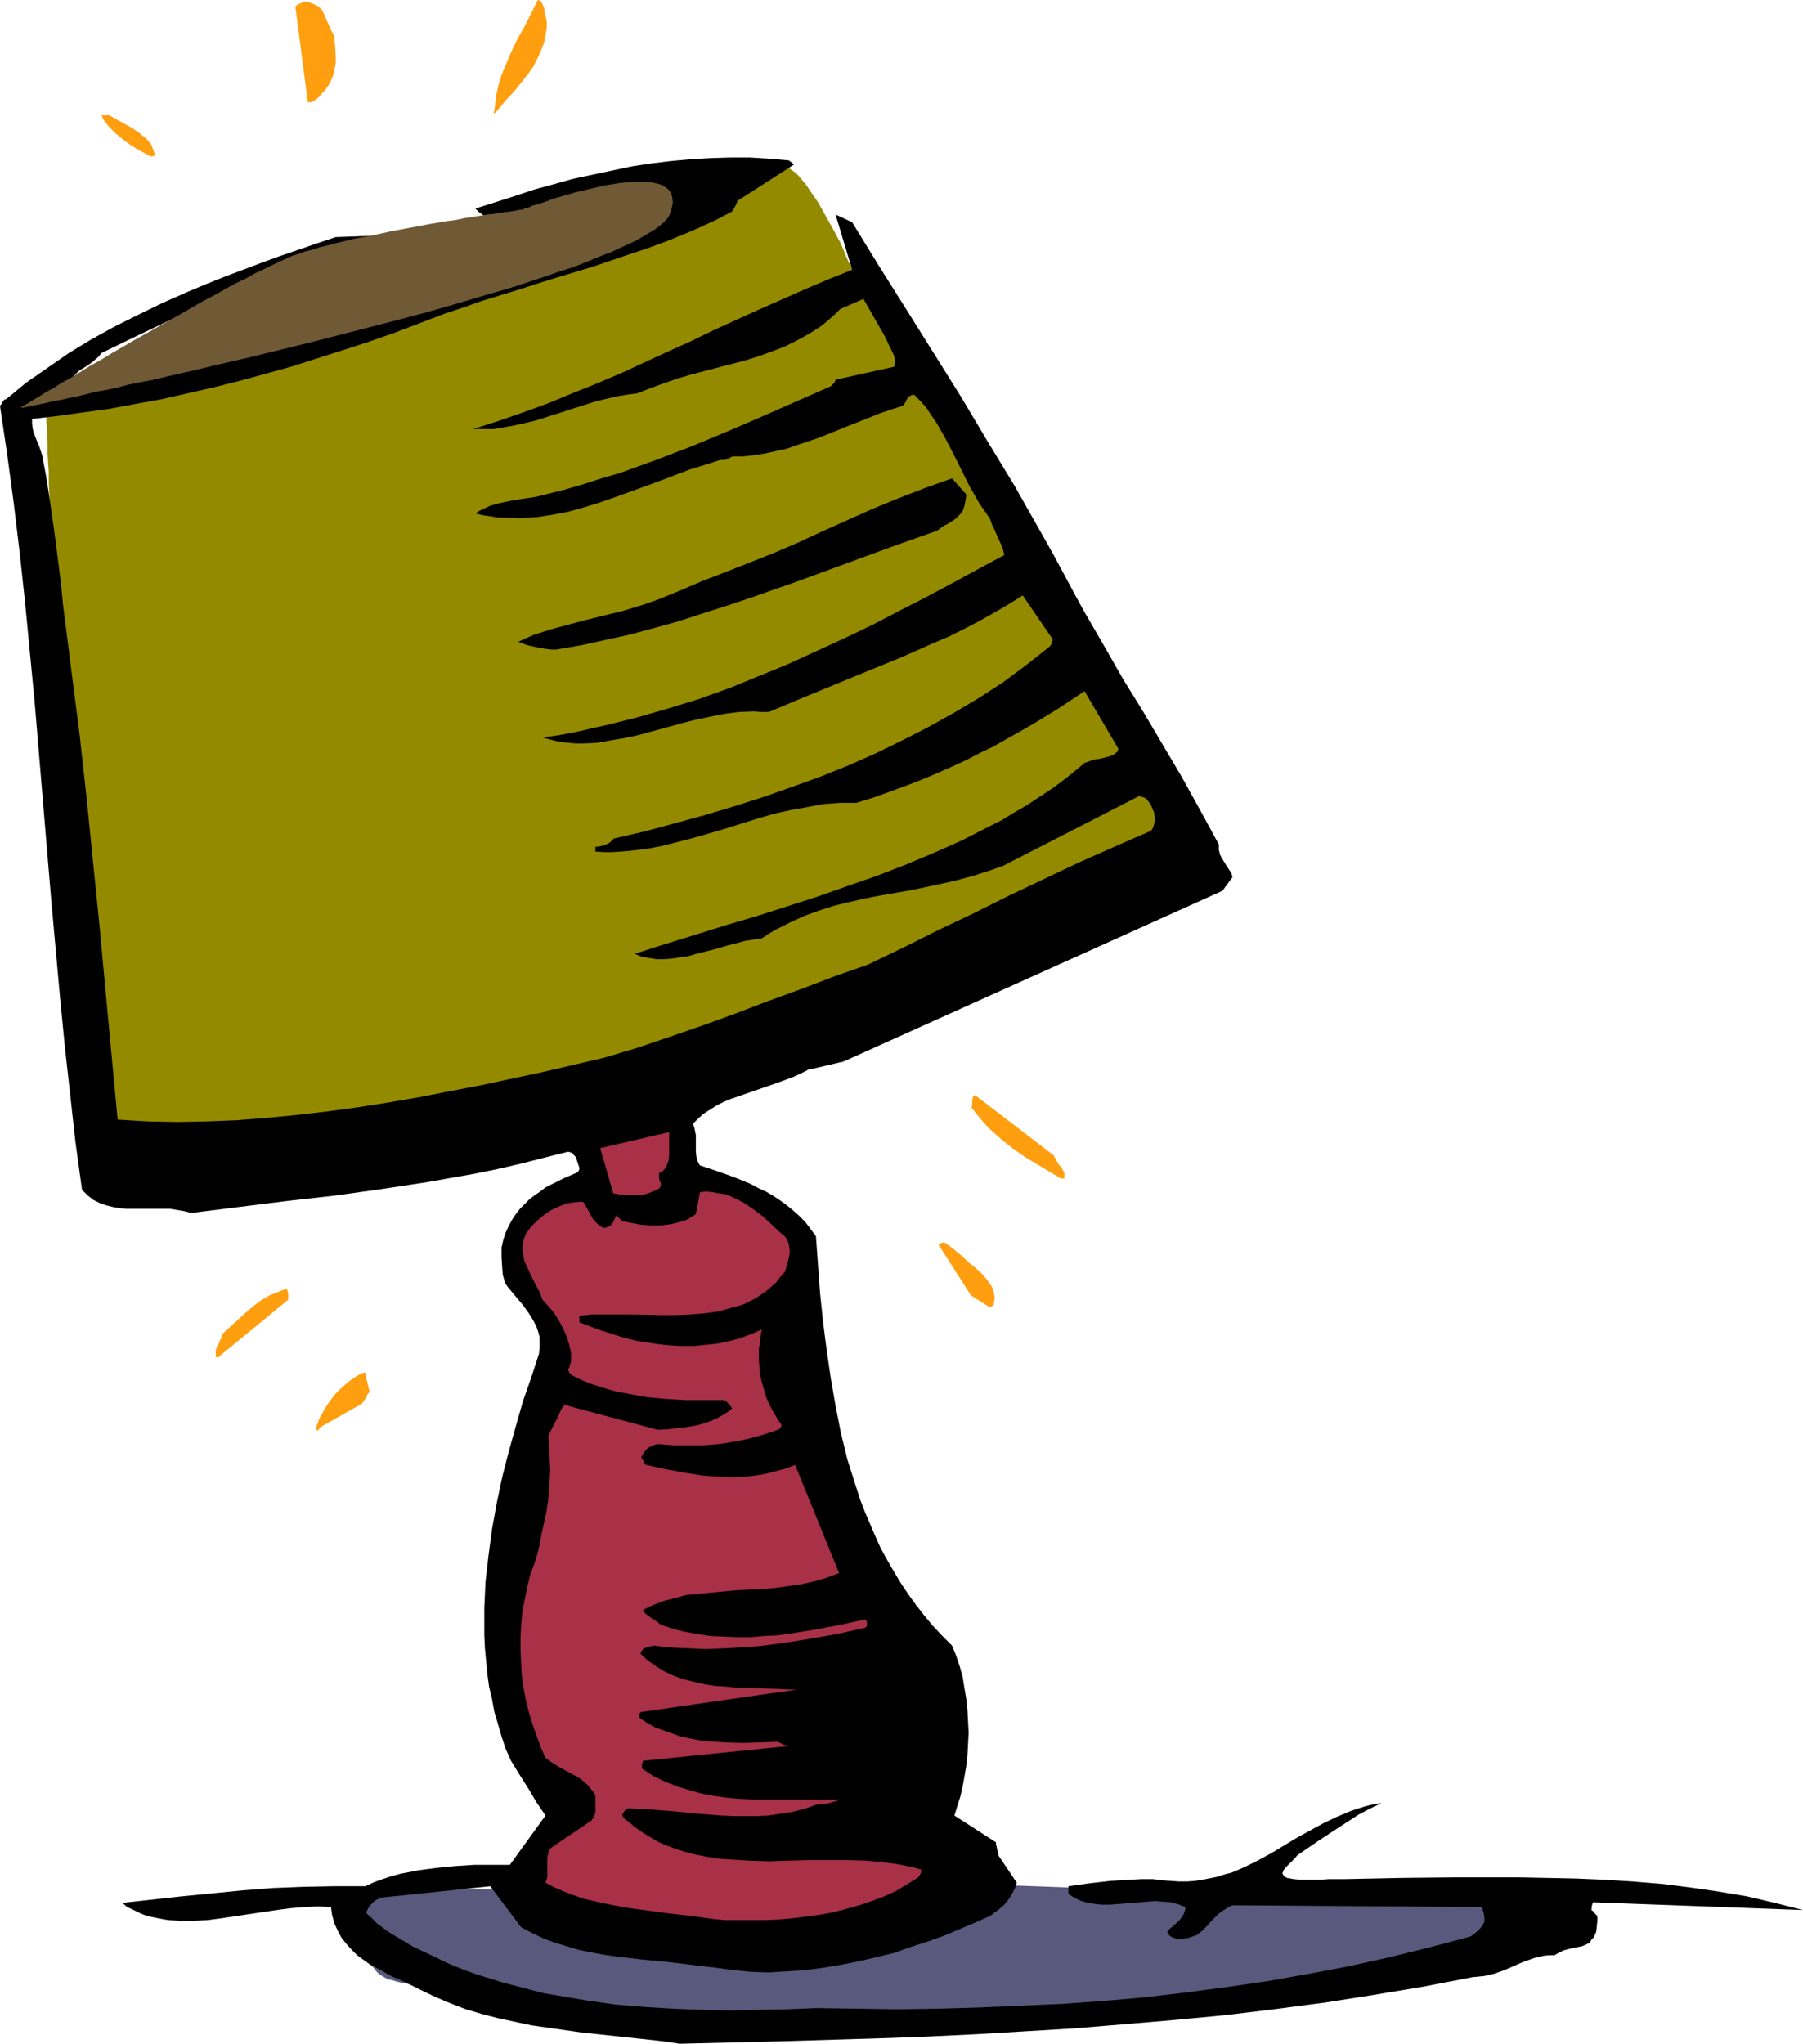<?xml version="1.0" encoding="UTF-8" standalone="no"?>
<svg
   version="1.0"
   width="129.724mm"
   height="147.034mm"
   id="svg14"
   sodipodi:docname="Lamp 07.wmf"
   xmlns:inkscape="http://www.inkscape.org/namespaces/inkscape"
   xmlns:sodipodi="http://sodipodi.sourceforge.net/DTD/sodipodi-0.dtd"
   xmlns="http://www.w3.org/2000/svg"
   xmlns:svg="http://www.w3.org/2000/svg">
  <sodipodi:namedview
     id="namedview14"
     pagecolor="#ffffff"
     bordercolor="#000000"
     borderopacity="0.25"
     inkscape:showpageshadow="2"
     inkscape:pageopacity="0.0"
     inkscape:pagecheckerboard="0"
     inkscape:deskcolor="#d1d1d1"
     inkscape:document-units="mm" />
  <defs
     id="defs1">
    <pattern
       id="WMFhbasepattern"
       patternUnits="userSpaceOnUse"
       width="6"
       height="6"
       x="0"
       y="0" />
  </defs>
  <path
     style="fill:#59597d;fill-opacity:1;fill-rule:evenodd;stroke:none"
     d="M 141.723,513.705 H 96.152 v 0.97 l 0.162,0.485 v 0.646 l 0.162,1.454 v 1.778 l 0.323,1.939 0.323,2.101 0.323,2.262 0.646,2.262 0.646,2.101 0.808,2.101 0.97,1.939 1.293,1.616 0.646,0.808 0.646,0.646 0.808,0.485 0.808,0.485 0.97,0.485 0.97,0.162 0.97,0.323 1.293,0.323 1.293,0.162 1.616,0.485 1.616,0.485 1.778,0.485 2.101,0.485 1.939,0.485 4.363,1.131 4.525,1.293 4.848,1.131 4.848,1.293 9.696,2.424 4.848,1.131 4.363,0.97 2.101,0.323 2.101,0.323 1.939,0.485 1.778,0.162 1.778,0.323 1.454,0.162 h 1.454 l 1.293,0.162 h 2.262 l 0.97,-0.162 h 2.101 2.424 l 2.909,-0.162 2.909,-0.162 h 3.394 l 3.717,-0.162 3.878,-0.162 4.04,-0.162 4.363,-0.162 4.363,-0.162 4.525,-0.323 4.686,-0.162 9.696,-0.485 19.715,-0.97 9.858,-0.485 4.686,-0.162 4.686,-0.323 4.525,-0.162 4.525,-0.323 4.202,-0.162 4.04,-0.162 3.878,-0.323 3.555,-0.162 3.394,-0.323 3.07,-0.162 2.909,-0.162 3.07,-0.323 6.302,-0.808 6.787,-0.808 6.787,-1.131 13.736,-2.424 6.949,-1.293 6.787,-1.293 6.464,-1.293 3.232,-0.485 3.07,-0.646 2.909,-0.646 2.909,-0.485 2.747,-0.485 2.747,-0.485 2.424,-0.485 2.424,-0.323 2.262,-0.323 1.939,-0.323 1.778,-0.162 1.778,-0.162 1.454,-0.162 h 1.293 2.586 l 2.747,-0.162 2.909,-0.162 3.07,-0.162 3.07,-0.323 3.07,-0.323 2.909,-0.485 2.586,-0.646 2.586,-0.808 0.97,-0.323 1.131,-0.485 0.97,-0.485 0.646,-0.485 0.808,-0.646 0.485,-0.485 0.323,-0.646 0.323,-0.646 v -0.646 -0.808 l -0.323,-0.808 -0.485,-0.808 -0.485,-0.97 -0.97,-0.97 -0.97,-0.808 -0.97,-0.97 -1.131,-0.646 -1.131,-0.646 -2.101,-1.131 -2.262,-0.808 -2.262,-0.646 -2.262,-0.323 -2.101,-0.162 h -2.101 l -1.939,0.162 -1.778,0.162 -1.616,0.323 -1.293,0.323 -1.131,0.162 -0.97,0.323 -0.323,0.162 h -0.162 -0.162 v 0 l -88.88,-1.778 -62.216,-2.262 z"
     id="path1" />
  <path
     style="fill:#948a00;fill-opacity:1;fill-rule:evenodd;stroke:none"
     d="m 12.443,108.268 v -0.162 h 0.485 l 0.646,-0.162 0.97,-0.323 1.131,-0.323 1.293,-0.323 1.778,-0.485 1.778,-0.485 2.101,-0.646 2.262,-0.646 2.424,-0.646 2.586,-0.646 2.909,-0.808 2.909,-0.808 3.07,-0.97 3.232,-0.808 3.394,-1.131 3.555,-0.97 3.717,-0.97 3.878,-1.131 3.878,-1.131 4.04,-1.131 4.04,-1.131 4.202,-1.131 8.565,-2.424 8.726,-2.585 8.888,-2.585 9.05,-2.747 17.938,-5.333 8.888,-2.747 8.726,-2.585 8.565,-2.585 4.04,-1.293 4.04,-1.293 3.878,-1.293 3.878,-1.293 3.717,-1.131 3.555,-1.293 3.394,-1.131 3.394,-1.131 3.07,-0.97 3.07,-1.131 2.747,-0.97 2.747,-0.97 2.424,-0.97 2.424,-0.97 2.101,-0.808 1.778,-0.808 1.778,-0.808 1.454,-0.808 1.131,-0.646 0.97,-0.485 0.808,-0.646 0.485,-0.485 0.646,-0.808 0.646,-0.485 0.808,-0.323 0.808,-0.162 0.808,0.162 0.808,0.323 0.97,0.485 0.808,0.646 0.97,0.646 0.97,0.97 0.808,0.97 0.97,1.131 1.778,2.585 1.778,2.585 1.616,2.909 1.616,2.909 1.454,2.585 0.646,1.293 0.646,1.131 0.485,1.131 0.485,1.131 0.323,0.808 0.323,0.808 0.323,0.646 0.162,0.485 0.162,0.162 v 0.162 L 326.593,231.563 v 0 h -0.162 l -0.323,0.162 -0.323,0.162 -0.323,0.162 -0.646,0.323 -1.293,0.646 -0.97,0.323 -0.808,0.323 -0.97,0.485 -1.131,0.485 -1.131,0.485 -1.131,0.485 -1.454,0.646 -1.454,0.646 -3.07,1.293 -3.232,1.454 -3.555,1.616 -4.04,1.616 -4.04,1.778 -4.363,1.939 -4.686,1.939 -4.848,2.101 -5.171,2.101 -5.171,2.262 -5.494,2.262 -5.656,2.262 -5.818,2.424 -5.818,2.424 -6.141,2.424 -6.302,2.586 -6.302,2.424 -6.302,2.585 -13.09,5.009 -13.251,5.171 -13.413,5.009 -13.574,4.848 -13.413,4.848 -13.251,4.363 -6.626,2.262 -6.302,2.101 -6.464,1.939 -6.302,1.939 -6.141,1.778 -5.979,1.778 -5.979,1.616 -5.656,1.454 -5.656,1.454 -5.333,1.131 -5.333,1.131 -5.01,0.97 -4.686,0.808 -4.525,0.646 -4.363,0.485 -4.202,0.323 -3.717,0.162 h -3.555 l -1.616,-0.162 -1.616,-0.162 -1.454,-0.162 -1.616,-0.162 -1.293,-0.323 -1.293,-0.323 -1.131,-0.323 -1.131,-0.485 -0.97,-0.646 -0.97,-0.485 -0.808,-0.485 -0.808,-0.808 -0.646,-0.646 -0.646,-0.808 -0.485,-0.808 -0.323,-0.97 -0.646,-1.939 -0.646,-2.101 -0.646,-2.262 -0.646,-2.586 -0.646,-2.585 -0.646,-2.909 -0.485,-2.909 -0.646,-3.07 -0.485,-3.232 -0.646,-3.393 -0.485,-3.555 -0.485,-3.717 -0.485,-3.717 -0.646,-3.878 -0.485,-3.878 -0.323,-4.04 -0.97,-8.241 -0.808,-8.564 -0.97,-8.726 -0.646,-9.049 -1.454,-18.098 -1.131,-18.098 -0.646,-8.888 -0.485,-8.726 -0.485,-8.403 -0.485,-8.241 -0.162,-4.04 -0.162,-3.717 -0.162,-3.878 -0.323,-3.555 v -3.555 l -0.162,-3.555 -0.162,-3.232 -0.162,-3.07 -0.162,-3.07 v -2.909 l -0.162,-2.585 -0.162,-2.586 v -2.424 l -0.162,-2.101 v -2.101 l -0.162,-1.778 v -1.616 l -0.162,-1.454 v -1.131 -0.97 -0.646 -0.646 z"
     id="path2" />
  <path
     style="fill:#000000;fill-opacity:1;fill-rule:evenodd;stroke:none"
     d="m 229.472,288.606 102.939,-46.377 2.747,-3.717 -0.323,-1.131 -0.646,-0.97 -0.646,-0.97 -1.293,-2.101 -0.485,-0.97 -0.323,-1.293 v -1.454 l -5.01,-9.211 -5.01,-9.049 -10.504,-17.775 -5.494,-8.888 -5.171,-9.049 -5.333,-9.211 -2.586,-4.686 -2.586,-4.848 -3.394,-6.302 -3.555,-6.302 -6.949,-12.281 -7.272,-11.958 -7.11,-11.958 -14.867,-23.754 -7.434,-11.796 -7.434,-12.12 -4.525,-2.101 4.525,15.028 -6.464,2.585 -6.464,2.747 -12.443,5.494 -12.443,5.656 -6.302,3.07 -6.141,2.747 -12.605,5.817 -6.464,2.747 -6.464,2.585 -6.626,2.747 -6.626,2.424 -6.949,2.424 -7.11,2.262 h 2.909 2.747 l 2.747,-0.485 2.747,-0.485 2.909,-0.646 2.747,-0.646 5.656,-1.778 5.494,-1.778 5.656,-1.778 2.747,-0.646 2.747,-0.646 2.909,-0.485 2.586,-0.323 3.717,-1.454 3.555,-1.293 3.717,-1.293 3.878,-1.131 7.434,-1.939 7.434,-1.939 3.555,-1.131 3.555,-1.293 3.394,-1.293 3.232,-1.616 3.232,-1.778 3.07,-1.939 1.454,-1.131 1.293,-1.131 1.454,-1.293 1.293,-1.293 6.302,-2.747 5.818,10.18 1.131,2.424 0.485,0.97 0.485,0.97 0.485,1.131 0.162,0.97 v 0.808 l -0.162,0.97 -15.998,3.555 -0.162,0.485 -0.323,0.485 -0.485,0.485 -0.323,0.323 -18.746,8.241 -9.373,4.04 -9.696,4.04 -9.696,3.717 -9.858,3.555 -5.01,1.454 -5.01,1.616 -5.01,1.454 -5.171,1.293 -2.586,0.646 -5.333,0.808 -2.586,0.485 -2.262,0.485 -2.262,0.646 -2.101,0.97 -0.97,0.485 -0.97,0.646 2.101,0.485 2.101,0.323 2.101,0.323 h 2.101 l 4.202,0.162 4.363,-0.323 4.202,-0.646 4.202,-0.808 4.04,-1.131 4.202,-1.293 4.202,-1.454 4.04,-1.454 8.403,-3.07 8.08,-3.07 4.202,-1.293 4.04,-1.293 h 1.293 l 0.646,-0.323 0.485,-0.162 0.323,-0.162 0.162,-0.162 h 0.323 v -0.162 h 3.07 l 2.909,-0.323 3.07,-0.485 2.909,-0.646 2.909,-0.646 2.747,-0.97 5.818,-1.939 5.656,-2.262 2.747,-1.131 2.909,-1.131 5.656,-2.262 2.909,-0.97 3.07,-0.97 0.323,-0.323 0.323,-0.485 0.485,-0.97 0.323,-0.485 0.323,-0.323 0.646,-0.323 0.646,-0.162 1.616,1.616 1.616,1.778 1.293,1.939 1.454,2.101 2.424,4.201 2.262,4.363 2.262,4.525 2.262,4.525 2.586,4.525 1.454,2.101 1.454,2.101 0.485,1.454 0.646,1.293 0.97,2.262 0.97,2.101 0.485,1.293 0.323,1.454 -6.949,3.717 -7.11,3.878 -7.272,3.878 -7.272,3.717 -7.434,3.878 -7.434,3.555 -7.757,3.555 -7.757,3.555 -7.918,3.232 -7.918,3.232 -8.08,2.909 -8.403,2.586 -8.403,2.424 -8.403,2.101 -4.363,0.97 -4.202,0.97 -4.363,0.808 -4.525,0.646 1.778,0.485 1.939,0.485 1.778,0.323 1.778,0.162 1.778,0.162 h 1.939 l 3.717,-0.162 3.717,-0.646 3.878,-0.646 3.717,-0.808 7.757,-2.101 4.04,-1.131 3.878,-0.97 3.878,-0.808 4.04,-0.808 3.878,-0.485 4.04,-0.162 1.939,0.162 h 2.101 l 9.211,-3.878 9.05,-3.717 9.05,-3.717 8.726,-3.555 8.726,-3.878 4.202,-1.778 4.202,-2.101 4.04,-2.101 4.04,-2.262 3.878,-2.262 3.878,-2.424 8.08,11.796 v 0.646 l -0.162,0.485 -0.323,0.646 -0.485,0.485 -6.141,4.848 -6.302,4.686 -6.464,4.201 -6.787,4.04 -6.949,3.878 -6.949,3.555 -7.272,3.555 -7.272,3.232 -7.595,3.07 -7.595,2.747 -7.757,2.747 -8.08,2.585 -8.08,2.424 -8.242,2.262 -8.403,2.262 -8.403,1.939 -1.131,1.131 -1.293,0.646 -1.293,0.323 -1.293,0.162 v 1.293 l 2.262,0.162 h 2.262 l 4.363,-0.323 4.525,-0.485 4.363,-0.808 4.525,-1.131 4.363,-1.131 8.888,-2.585 8.726,-2.747 4.525,-1.293 4.363,-0.97 4.525,-0.808 4.363,-0.808 4.525,-0.323 h 2.262 2.101 l 4.686,-1.454 4.525,-1.616 4.363,-1.616 4.202,-1.616 4.202,-1.778 4.04,-1.778 3.878,-1.778 3.717,-1.939 3.717,-1.778 3.717,-2.101 7.11,-4.04 7.11,-4.363 6.787,-4.525 9.211,15.675 -0.162,0.646 -0.323,0.323 -0.485,0.323 -0.323,0.323 -1.293,0.485 -1.293,0.323 -1.293,0.323 -1.454,0.162 -1.293,0.485 -1.293,0.485 -2.909,2.424 -3.07,2.424 -3.07,2.262 -3.232,2.101 -3.394,2.262 -3.394,1.939 -3.394,2.101 -3.555,1.778 -7.272,3.717 -7.595,3.393 -7.757,3.232 -7.918,3.07 -7.918,2.747 -8.242,2.909 -16.645,5.333 -8.242,2.424 -8.242,2.585 -8.403,2.586 -8.08,2.585 1.939,0.808 1.939,0.323 2.101,0.323 h 2.101 l 2.101,-0.162 2.101,-0.323 2.262,-0.323 2.262,-0.646 4.525,-1.131 4.525,-1.293 4.363,-1.131 2.262,-0.323 2.101,-0.323 1.939,-1.293 1.939,-1.131 3.878,-1.939 3.878,-1.778 4.04,-1.454 4.04,-1.293 4.04,-0.97 4.202,-0.97 4.202,-0.808 8.403,-1.454 8.403,-1.778 4.202,-0.97 4.202,-1.131 4.04,-1.293 4.202,-1.454 36.845,-18.906 h 0.485 l 0.485,0.162 0.485,0.162 0.646,0.323 0.485,0.646 0.646,0.808 0.485,1.131 0.485,1.131 0.162,1.293 v 1.293 l -0.323,1.293 -0.323,0.646 -0.323,0.485 -10.019,4.363 -9.858,4.363 -9.534,4.525 -9.534,4.525 -9.373,4.686 -9.534,4.525 -9.373,4.686 -9.696,4.686 -9.211,3.232 -8.888,3.393 -8.888,3.232 -8.888,3.393 -8.888,3.232 -8.888,3.07 -9.05,3.07 -9.211,2.747 -16.645,3.878 -16.645,3.555 -8.403,1.616 -8.242,1.616 -8.403,1.454 -8.242,1.293 -8.242,1.131 -8.403,0.97 -8.242,0.808 -8.242,0.646 -8.08,0.323 -8.242,0.162 -8.08,-0.162 -8.08,-0.485 -1.616,-17.129 -1.616,-17.29 -1.616,-17.452 -1.778,-17.614 -1.778,-17.614 -1.939,-17.614 -2.262,-17.614 -2.262,-17.775 -0.485,-5.171 -0.646,-5.171 -1.293,-10.019 -1.454,-10.019 -0.808,-5.009 -0.97,-5.171 -0.808,-2.424 -0.485,-1.131 -0.97,-2.424 -0.323,-1.293 -0.162,-1.293 v -1.293 l 6.949,-0.808 6.949,-0.97 7.11,-0.97 6.949,-1.293 7.11,-1.293 7.11,-1.616 7.11,-1.616 7.11,-1.778 7.11,-1.939 6.949,-1.939 7.11,-2.262 7.11,-2.262 6.949,-2.262 6.949,-2.424 6.787,-2.585 6.787,-2.585 4.848,-1.616 5.01,-1.778 10.019,-3.07 5.01,-1.616 5.171,-1.616 10.181,-3.07 10.019,-3.393 4.848,-1.616 4.848,-1.778 4.848,-1.939 4.525,-1.939 4.525,-2.101 4.363,-2.262 0.323,-0.485 0.323,-0.646 0.485,-0.808 0.323,-0.97 15.352,-9.857 -0.323,-0.323 -0.162,-0.162 -0.162,-0.162 -0.323,-0.162 -0.323,-0.323 -5.333,-0.485 -5.333,-0.323 h -5.333 l -5.333,0.162 -5.494,0.323 -5.333,0.485 -5.333,0.646 -5.333,0.808 -5.333,1.131 -5.333,1.131 -5.333,1.131 -5.171,1.454 -5.333,1.454 -5.333,1.778 -10.666,3.393 0.97,0.97 1.131,0.808 1.131,0.485 1.293,0.323 1.454,0.162 1.454,0.162 3.232,-0.323 3.07,-0.162 3.232,-0.162 1.616,0.162 1.454,0.162 1.454,0.323 1.454,0.485 -6.626,2.909 -6.787,2.909 -6.787,2.747 -6.949,2.747 -7.11,2.585 -7.11,2.585 -14.544,5.171 -14.706,4.848 -14.867,4.848 -29.734,9.534 -4.525,0.97 -4.363,0.808 -4.363,0.485 -4.363,0.485 0.162,-0.485 0.162,-0.646 0.323,-0.323 0.485,-0.485 0.97,-0.97 1.293,-0.808 1.293,-0.808 1.293,-0.97 1.293,-1.131 0.97,-1.131 10.019,-4.848 10.181,-4.848 10.342,-4.848 5.333,-2.262 5.333,-2.262 5.333,-2.101 5.333,-1.939 5.494,-1.939 5.656,-1.778 5.494,-1.616 5.818,-1.454 5.656,-1.293 5.818,-1.131 -22.139,0.808 -5.333,1.778 -5.171,1.778 -5.171,1.778 -4.848,1.778 -9.858,3.717 -4.848,1.939 -5.01,2.101 -6.949,3.07 -6.626,3.232 -6.464,3.232 -6.141,3.393 -6.141,3.717 -5.818,4.04 -5.818,4.04 -5.494,4.525 H 1.293 L 1.131,108.752 0.808,109.076 0.485,109.722 0,110.368 l 1.939,13.089 1.778,13.251 1.616,13.412 1.454,13.412 1.293,13.412 1.293,13.412 2.262,26.986 2.262,26.986 2.424,26.825 1.293,13.251 1.454,13.089 1.454,13.089 1.778,12.927 1.454,1.454 1.616,1.293 1.616,0.808 1.778,0.646 1.939,0.485 1.778,0.323 1.939,0.162 h 1.939 4.04 3.878 1.939 l 1.939,0.323 1.939,0.323 1.939,0.485 12.928,-1.616 12.928,-1.616 12.928,-1.454 12.766,-1.778 12.766,-1.939 6.302,-1.131 6.464,-1.131 6.302,-1.293 6.302,-1.454 6.302,-1.616 6.464,-1.616 0.646,0.162 0.646,0.323 0.323,0.485 0.485,0.485 0.485,1.454 0.485,1.454 v 0.323 l -0.162,0.485 -0.323,0.323 -0.162,0.162 -0.323,0.162 -3.394,1.454 -3.232,1.616 -1.616,0.808 -1.454,1.131 -1.454,0.97 -1.454,1.131 -1.293,1.293 -1.293,1.293 -1.131,1.454 -0.97,1.454 -0.97,1.778 -0.808,1.778 -0.646,1.939 -0.485,2.101 v 2.747 l 0.162,2.424 0.162,2.262 0.323,1.131 0.323,1.131 0.646,0.97 0.808,0.97 1.616,1.939 1.778,2.101 1.616,2.262 0.808,1.293 0.646,1.131 0.646,1.293 0.485,1.454 0.323,1.293 v 1.454 1.454 l -0.162,1.616 -2.101,6.464 -2.262,6.464 -1.939,6.787 -1.939,6.949 -1.778,6.949 -1.454,6.949 -1.293,7.11 -0.97,7.272 -0.808,7.11 -0.162,3.555 -0.162,3.555 v 3.717 3.555 l 0.162,3.555 0.323,3.393 0.323,3.555 0.485,3.555 0.808,3.393 0.646,3.555 0.97,3.232 0.97,3.393 1.131,3.393 1.454,3.232 1.293,2.101 1.293,2.101 1.131,1.778 1.131,1.778 2.101,3.555 2.424,3.555 -9.696,13.412 h -4.686 -5.01 l -5.01,0.323 -5.01,0.485 -5.01,0.646 -2.424,0.485 -2.586,0.485 -2.424,0.646 -2.424,0.808 -2.262,0.808 -2.424,1.131 h -8.403 l -8.403,0.162 -8.403,0.323 -8.242,0.646 -8.242,0.808 -8.242,0.808 -16.16,1.778 1.293,1.131 1.454,0.646 1.616,0.808 1.454,0.646 1.616,0.485 1.616,0.323 1.616,0.323 1.778,0.323 3.394,0.162 h 3.555 l 3.717,-0.162 3.717,-0.485 15.19,-2.262 3.717,-0.485 3.717,-0.323 3.717,-0.162 3.555,0.162 0.323,2.262 0.646,2.262 0.97,2.101 0.97,1.778 1.293,1.616 1.454,1.616 1.454,1.454 1.778,1.293 1.778,1.293 1.939,0.97 3.717,2.101 4.04,1.778 3.878,1.939 4.04,1.939 4.202,1.778 4.202,1.616 4.363,1.293 4.363,1.131 4.525,0.97 4.525,0.97 4.525,0.646 9.05,1.293 9.05,0.97 9.05,0.97 4.363,0.485 4.363,0.646 26.826,-0.646 26.987,-0.808 13.413,-0.485 13.413,-0.646 13.574,-0.808 13.413,-0.808 13.574,-1.131 13.413,-1.131 13.574,-1.293 13.413,-1.616 13.574,-1.778 13.413,-2.101 13.574,-2.262 13.413,-2.585 1.616,-0.162 1.616,-0.162 1.454,-0.323 1.293,-0.323 2.747,-0.97 2.586,-1.131 2.586,-1.131 2.747,-0.97 1.293,-0.323 1.454,-0.323 1.454,-0.162 h 1.454 l 1.131,-0.646 1.293,-0.646 2.424,-0.646 2.586,-0.485 1.131,-0.485 0.97,-0.485 0.162,-0.323 0.162,-0.162 0.162,-0.323 0.323,-0.323 0.485,-0.485 0.162,-0.646 0.323,-0.646 0.162,-1.454 0.162,-1.454 v -1.454 l -0.323,-0.323 -0.485,-0.485 -0.323,-0.485 -0.485,-0.323 0.162,-1.293 0.162,-0.485 0.162,-0.323 57.045,2.101 -7.595,-1.939 -7.595,-1.778 -7.757,-1.293 -7.757,-1.131 -7.757,-0.97 -7.918,-0.646 -7.757,-0.485 -7.757,-0.323 -7.918,-0.162 -7.757,-0.162 h -15.837 l -15.675,0.162 -15.514,0.323 h -2.262 -2.101 l -2.101,0.162 h -1.778 -3.878 l -1.778,-0.162 -1.778,-0.323 -0.646,-0.323 -0.323,-0.323 -0.162,-0.323 -0.162,-0.323 0.162,-0.323 0.162,-0.485 0.646,-0.808 1.616,-1.616 0.808,-0.808 0.646,-0.808 5.656,-3.878 5.656,-3.717 2.747,-1.778 2.747,-1.778 3.07,-1.616 3.07,-1.454 -2.101,0.323 -2.101,0.485 -2.101,0.646 -1.939,0.646 -3.878,1.616 -3.717,1.778 -3.555,1.939 -3.555,1.939 -6.949,4.201 -3.555,1.939 -3.555,1.778 -3.717,1.616 -1.939,0.485 -1.939,0.646 -4.04,0.808 -2.101,0.323 -2.101,0.162 h -2.262 l -2.262,-0.162 -2.424,-0.162 -2.424,-0.323 h -3.07 l -2.747,0.162 -5.656,0.323 -5.656,0.646 -5.818,0.808 v 2.101 l 1.778,1.131 1.778,0.808 1.939,0.485 1.939,0.323 1.939,0.162 h 1.939 l 4.04,-0.323 2.101,-0.162 1.939,-0.162 4.202,-0.323 2.101,0.162 2.101,0.162 1.939,0.485 2.101,0.808 -0.162,0.97 -0.323,0.97 -0.646,0.97 -0.646,0.808 -1.778,1.616 -0.808,0.646 -0.646,0.808 0.323,0.485 0.323,0.485 0.808,0.485 0.97,0.323 0.97,0.162 1.131,-0.162 1.293,-0.162 2.262,-0.808 1.454,-1.131 1.131,-1.131 1.131,-1.293 2.262,-2.262 1.131,-0.808 1.293,-0.808 1.293,-0.646 67.549,0.485 0.323,0.323 0.162,0.323 0.323,1.131 0.162,1.131 v 1.131 l -0.646,1.131 -0.97,1.131 -1.131,0.97 -0.646,0.485 -0.646,0.323 -10.989,2.909 -11.15,2.747 -10.989,2.424 -11.15,2.101 -10.989,1.939 -11.15,1.616 -10.989,1.454 -11.15,1.293 -10.989,0.97 -11.15,0.808 -11.312,0.485 -11.15,0.485 -11.15,0.323 -11.15,0.162 -11.15,-0.162 -11.15,-0.162 -7.757,0.323 -7.757,0.162 -7.757,0.162 -7.757,-0.162 -7.918,-0.323 -7.918,-0.485 -7.757,-0.646 -7.918,-1.131 -7.595,-1.293 -3.878,-0.646 -3.717,-0.97 -7.434,-1.939 -7.272,-2.262 -3.555,-1.293 -3.555,-1.454 -3.394,-1.616 -3.394,-1.616 -3.394,-1.616 -3.232,-1.939 -3.232,-1.939 -3.07,-2.262 -0.485,-0.485 -0.485,-0.485 -0.646,-0.646 -1.293,-1.131 v -0.646 l 0.323,-0.646 0.485,-0.808 0.485,-0.485 0.646,-0.646 0.646,-0.485 0.808,-0.323 0.646,-0.323 29.573,-3.07 8.403,11.15 3.07,1.616 3.07,1.454 3.07,1.131 3.232,0.97 3.232,0.97 3.232,0.646 3.394,0.646 3.394,0.485 6.787,0.808 6.787,0.646 6.787,0.808 6.787,0.808 4.848,0.646 4.848,0.485 4.848,0.162 5.01,-0.323 5.01,-0.323 4.848,-0.646 4.848,-0.808 4.848,-0.97 4.848,-1.131 4.686,-1.131 4.525,-1.616 4.525,-1.454 4.525,-1.616 4.202,-1.778 4.202,-1.778 4.04,-1.778 1.293,-0.97 1.293,-0.97 1.131,-0.97 0.97,-1.131 0.808,-1.131 0.646,-1.131 0.646,-1.293 0.485,-1.454 -5.01,-7.433 v -0.485 l -0.162,-0.485 -0.162,-0.646 -0.162,-0.808 -0.162,-0.646 v -0.485 l -11.312,-7.272 0.808,-2.585 0.808,-2.585 0.646,-2.747 0.485,-2.747 0.485,-2.909 0.323,-2.909 0.162,-3.07 0.162,-2.909 -0.162,-3.07 -0.162,-3.07 -0.323,-3.07 -0.485,-2.909 -0.485,-3.07 -0.808,-2.909 -0.97,-2.909 -1.131,-2.747 -2.586,-2.585 -2.586,-2.747 -2.424,-2.909 -2.262,-2.909 -2.101,-2.909 -1.939,-2.909 -1.939,-3.232 -1.778,-3.07 -1.778,-3.232 -1.454,-3.232 -1.454,-3.393 -1.454,-3.393 -1.293,-3.393 -1.131,-3.555 -1.131,-3.555 -1.131,-3.555 -1.778,-7.272 -1.454,-7.433 -1.293,-7.433 -1.131,-7.756 -0.97,-7.595 -0.808,-7.756 -1.131,-15.513 -1.454,-1.939 -1.454,-1.939 -1.616,-1.616 -1.616,-1.454 -1.778,-1.454 -1.778,-1.293 -1.939,-1.293 -1.939,-1.131 -2.101,-0.97 -2.101,-1.131 -4.363,-1.778 -4.525,-1.616 -4.848,-1.616 -0.323,-0.485 -0.323,-0.646 -0.323,-1.131 -0.162,-1.454 v -1.454 -1.454 -1.616 l -0.323,-1.616 -0.162,-0.646 -0.323,-0.808 1.454,-1.454 1.454,-1.293 1.778,-1.131 1.778,-1.131 1.939,-0.97 1.939,-0.808 4.202,-1.454 4.202,-1.454 4.202,-1.454 4.363,-1.616 2.101,-0.97 1.939,-0.97 9.696,-2.262 v -0.162 h -0.162 v 0.323 0.162 z m -9.696,2.262 h 0.323 0.162 l -0.162,-0.162 h -0.162 -0.323 -0.162 z"
     id="path3" />
  <path
     style="fill:#a83047;fill-opacity:1;fill-rule:evenodd;stroke:none"
     d="m 193.758,521.785 3.394,0.323 h 3.555 3.717 3.555 l 3.717,-0.162 3.717,-0.323 3.717,-0.485 3.717,-0.485 3.717,-0.646 3.555,-0.97 3.555,-0.97 3.394,-1.131 3.394,-1.293 3.232,-1.454 2.909,-1.778 2.909,-1.778 0.323,-0.323 0.323,-0.485 0.323,-0.646 v -0.808 l -2.262,-0.646 -2.424,-0.485 -2.586,-0.485 -2.586,-0.323 -5.01,-0.485 -5.333,-0.162 h -5.171 -5.333 l -10.666,0.323 -5.333,-0.162 -5.171,-0.323 -2.586,-0.162 -2.424,-0.323 -2.586,-0.485 -2.424,-0.485 -2.424,-0.646 -2.424,-0.808 -2.262,-0.808 -2.262,-0.97 -2.262,-1.293 -2.101,-1.293 -2.101,-1.454 -1.939,-1.616 -0.808,-0.485 -0.323,-0.485 -0.323,-0.485 -0.162,-0.162 v 0 l 0.162,-0.485 0.323,-0.485 0.323,-0.485 0.808,-0.485 3.07,0.162 3.232,0.162 6.302,0.485 6.464,0.646 6.302,0.485 3.232,0.162 h 3.232 3.232 l 3.07,-0.162 3.232,-0.485 3.232,-0.485 3.232,-0.808 3.232,-1.131 1.939,-0.162 1.778,-0.323 1.616,-0.485 1.293,-0.485 h -6.626 -3.394 -3.394 -6.949 -3.555 l -3.555,-0.162 -3.555,-0.323 -3.394,-0.485 -3.394,-0.646 -3.394,-0.97 -3.232,-0.97 -3.232,-1.293 -3.07,-1.454 -2.909,-1.939 h -0.162 v -0.162 l -0.162,-0.646 0.162,-0.808 0.162,-0.646 39.754,-4.04 -0.646,-0.162 -0.808,-0.162 -0.646,-0.323 -0.97,-0.485 -4.686,0.162 -4.848,0.162 -5.01,-0.162 -4.848,-0.323 -2.424,-0.323 -2.424,-0.485 -2.262,-0.485 -2.262,-0.808 -2.262,-0.808 -2.262,-0.808 -2.101,-1.131 -1.939,-1.293 -0.323,-0.323 -0.162,-0.485 0.162,-0.485 0.323,-0.485 42.662,-6.141 h -2.586 l -2.586,-0.162 -5.656,-0.162 -5.818,-0.162 -2.909,-0.323 -2.909,-0.162 -2.909,-0.485 -2.909,-0.646 -2.586,-0.646 -2.747,-0.97 -2.424,-1.131 -2.424,-1.454 -2.262,-1.616 -1.939,-1.778 0.162,-0.646 0.323,-0.323 0.323,-0.485 0.485,-0.162 1.131,-0.323 1.131,-0.323 3.555,0.485 3.555,0.162 3.555,0.162 3.717,0.162 3.555,-0.162 3.555,-0.162 7.272,-0.485 7.272,-0.97 7.11,-1.131 7.272,-1.293 7.11,-1.616 0.485,-0.485 v -0.485 -0.646 l -0.485,-0.646 -6.626,1.454 -6.787,1.293 -7.11,1.131 -3.555,0.485 -3.555,0.162 -3.555,0.323 h -3.717 l -3.555,-0.162 -3.555,-0.162 -3.394,-0.485 -3.555,-0.646 -3.232,-0.808 -3.394,-1.131 -0.808,-0.646 -0.646,-0.485 -0.808,-0.485 -0.485,-0.323 -1.293,-0.97 -0.485,-0.485 -0.323,-0.646 1.293,-0.646 1.454,-0.646 2.909,-1.131 3.07,-0.808 3.07,-0.808 3.232,-0.323 3.394,-0.323 6.949,-0.646 3.555,-0.162 3.555,-0.162 3.555,-0.323 3.555,-0.485 3.394,-0.485 3.555,-0.808 3.394,-0.97 3.394,-1.293 -11.958,-29.41 -2.424,0.97 -2.424,0.646 -2.424,0.646 -2.424,0.485 -2.586,0.323 -2.424,0.162 -2.586,0.162 -2.586,-0.162 -2.586,-0.162 -2.586,-0.162 -5.171,-0.808 -5.171,-0.97 -5.171,-1.131 -0.162,-0.162 -0.323,-0.485 -0.323,-0.646 -0.485,-0.808 0.323,-0.485 0.323,-0.646 0.485,-0.646 0.485,-0.485 0.646,-0.485 0.646,-0.323 0.808,-0.323 0.808,-0.162 4.202,0.323 h 4.04 4.202 l 4.202,-0.323 4.04,-0.646 4.04,-0.808 4.04,-1.131 3.878,-1.293 0.323,-0.162 0.323,-0.323 0.323,-0.485 v -0.485 l -0.97,-1.293 -0.808,-1.454 -0.808,-1.293 -1.454,-3.07 -0.485,-1.616 -0.97,-3.393 -0.323,-1.616 -0.162,-1.778 -0.162,-1.778 v -1.616 -1.778 l 0.323,-1.616 0.162,-1.778 0.323,-1.778 -2.909,1.293 -3.07,1.131 -3.07,0.808 -3.07,0.646 -3.232,0.323 -3.07,0.323 h -3.232 l -3.232,-0.162 -3.07,-0.323 -3.232,-0.485 -3.07,-0.485 -3.232,-0.808 -3.07,-0.97 -3.07,-0.97 -3.07,-1.131 -2.909,-1.131 v -1.778 l 3.394,-0.323 h 3.717 3.555 3.878 l 7.757,0.162 h 3.878 l 3.878,-0.162 3.878,-0.323 3.717,-0.485 3.555,-0.97 1.778,-0.485 1.616,-0.485 1.616,-0.808 1.616,-0.808 1.454,-0.97 1.454,-0.97 1.293,-1.131 1.454,-1.293 1.131,-1.454 1.293,-1.454 0.808,-2.747 0.323,-1.293 0.162,-1.454 -0.162,-1.454 -0.323,-1.293 -0.323,-0.485 -0.323,-0.646 -0.485,-0.485 -0.646,-0.485 -2.586,-2.424 -2.424,-2.262 -2.586,-1.939 -2.586,-1.778 -1.293,-0.646 -1.293,-0.646 -1.454,-0.646 -1.454,-0.485 -1.454,-0.162 -1.616,-0.323 -1.616,-0.162 -1.778,0.162 -1.131,5.979 -0.97,0.646 -0.97,0.646 -1.131,0.485 -1.131,0.323 -1.293,0.323 -1.293,0.323 -2.586,0.323 h -2.747 l -2.747,-0.162 -2.586,-0.485 -2.586,-0.485 -1.131,-1.131 -0.323,-0.323 -0.162,-0.162 v 0 l -0.485,1.131 -0.485,0.97 -0.323,0.323 -0.323,0.485 -0.485,0.162 -0.808,0.323 h -0.485 l -0.485,-0.162 -0.97,-0.646 -0.808,-0.808 -0.808,-0.97 -1.293,-2.424 -0.646,-1.131 -0.646,-0.97 -2.101,0.162 -2.262,0.323 -2.101,0.808 -2.101,0.97 -1.939,1.293 -1.939,1.616 -1.616,1.616 -1.454,1.939 -0.485,1.293 -0.323,1.293 v 1.131 1.293 l 0.162,1.131 0.162,1.131 0.97,2.101 0.97,2.101 1.131,2.262 1.131,2.101 0.808,2.101 1.616,1.778 1.616,1.939 1.293,2.101 1.131,2.101 0.97,2.262 0.646,2.101 0.485,2.262 v 1.131 1.131 l -0.485,1.616 -0.323,0.485 v 0.162 0 l 0.162,0.323 0.162,0.485 0.485,0.485 0.485,0.323 2.262,1.131 2.424,0.97 2.424,0.808 2.586,0.808 2.424,0.646 2.586,0.485 5.333,0.97 5.171,0.485 5.333,0.323 h 5.333 5.171 l 0.646,0.323 0.485,0.485 0.485,0.485 0.646,0.97 -0.97,0.808 -0.97,0.646 -1.131,0.646 -1.131,0.646 -2.424,0.97 -2.586,0.808 -2.747,0.485 -2.747,0.323 -2.747,0.323 -2.747,0.162 -25.371,-6.787 -0.646,0.808 -0.485,0.97 -0.97,2.101 -0.485,0.97 -0.646,1.131 -1.131,2.424 0.162,3.07 0.162,3.07 0.162,3.07 -0.162,2.909 -0.162,3.07 -0.323,2.909 -0.485,3.07 -0.646,2.909 -0.323,1.454 -0.323,1.454 -0.485,2.747 -0.646,2.586 -0.808,2.585 -1.131,3.07 -0.808,3.393 -0.646,3.232 -0.646,3.393 -0.323,3.555 -0.162,3.393 v 3.393 l 0.162,3.393 0.162,3.393 0.485,3.393 0.646,3.393 0.808,3.232 0.97,3.232 1.131,3.232 1.131,3.07 1.293,2.909 1.778,1.293 1.778,1.131 3.878,2.101 1.778,0.97 1.616,1.293 0.808,0.808 0.646,0.808 0.808,0.97 0.485,0.97 v 4.363 l -0.162,0.646 -0.162,0.485 -0.323,0.485 -0.323,0.646 -10.989,7.433 -0.485,0.485 -0.162,0.323 -0.323,1.131 -0.162,1.131 v 3.717 1.293 l -0.485,1.454 2.424,1.293 2.586,1.131 2.586,0.97 2.747,0.97 2.747,0.646 2.909,0.646 5.818,1.131 5.979,0.808 5.979,0.808 5.818,0.646 z"
     id="path4" />
  <path
     style="fill:#ff9e0f;fill-opacity:1;fill-rule:evenodd;stroke:none"
     d="m 86.941,388.147 11.474,-6.464 1.131,-1.616 0.323,-0.808 0.646,-0.808 -1.293,-5.333 -1.131,0.485 -0.97,0.485 -2.101,1.454 -1.939,1.616 -1.939,1.939 -1.616,2.101 -1.454,2.262 -1.293,2.424 -0.808,2.262 v 0 l 0.162,0.162 v 0.485 l 0.162,0.323 v 0 l 0.162,-0.162 0.162,-0.162 0.162,-0.162 z"
     id="path5" />
  <path
     style="fill:#ff9e0f;fill-opacity:1;fill-rule:evenodd;stroke:none"
     d="M 59.307,369.079 78.376,353.405 v -1.616 l -0.323,-1.293 -1.293,0.323 -1.131,0.485 -1.293,0.485 -1.131,0.485 -2.424,1.454 -2.101,1.616 -2.101,1.778 -4.04,3.717 -2.101,1.939 -0.162,0.808 -0.323,0.646 -0.485,1.131 -0.646,1.293 -0.162,0.646 v 0.808 0.323 0.323 l 0.162,0.323 h 0.323 z"
     id="path6" />
  <path
     style="fill:#ff9e0f;fill-opacity:1;fill-rule:evenodd;stroke:none"
     d="m 269.225,355.505 0.97,-0.646 0.162,-0.97 0.162,-0.97 -0.162,-0.97 -0.323,-0.97 -0.162,-0.808 -0.485,-0.808 -1.293,-1.778 -1.293,-1.454 -1.616,-1.454 -1.616,-1.293 -1.616,-1.454 -0.646,-0.646 -0.646,-0.485 -1.293,-1.131 -2.424,-1.778 h -0.646 l -0.485,0.162 -0.646,0.323 8.888,13.897 z"
     id="path7" />
  <path
     style="fill:#a83047;fill-opacity:1;fill-rule:evenodd;stroke:none"
     d="m 168.549,324.803 1.293,0.162 h 1.454 1.616 1.454 l 1.454,-0.323 1.293,-0.485 1.454,-0.646 0.646,-0.323 0.485,-0.646 v -0.808 l -0.162,-0.323 -0.162,-0.323 -0.162,-0.808 v -0.646 -0.646 l 0.646,-0.323 0.646,-0.485 0.485,-0.646 0.323,-0.646 0.162,-0.485 0.323,-0.808 0.162,-1.454 v -4.686 -1.616 l -18.746,4.363 3.555,12.281 z"
     id="path8" />
  <path
     style="fill:#ff9e0f;fill-opacity:1;fill-rule:evenodd;stroke:none"
     d="m 288.456,320.44 h 0.97 v -0.97 -0.646 l -0.485,-0.808 -0.323,-0.646 -0.646,-0.646 -0.485,-0.808 -0.485,-0.808 -0.485,-0.97 -21.331,-16.321 -0.485,0.323 -0.162,0.162 -0.162,0.97 v 0.97 l -0.162,0.97 1.293,1.616 1.293,1.616 1.293,1.454 1.454,1.454 2.909,2.585 3.07,2.424 3.232,2.262 3.232,1.939 z"
     id="path9" />
  <path
     style="fill:#000000;fill-opacity:1;fill-rule:evenodd;stroke:none"
     d="m 151.257,176.622 6.626,-1.131 6.626,-1.454 6.626,-1.454 6.626,-1.778 6.464,-1.778 6.464,-2.101 6.626,-2.101 6.302,-2.101 12.928,-4.525 12.766,-4.686 12.766,-4.686 12.766,-4.525 1.778,-1.293 0.97,-0.485 0.808,-0.485 1.454,-0.97 1.131,-1.131 0.485,-0.485 0.323,-0.485 0.485,-1.454 0.323,-1.616 0.162,-1.454 -3.878,-4.363 -7.272,2.585 -7.11,2.747 -7.11,2.909 -13.736,6.141 -6.626,3.07 -6.787,2.909 -6.949,2.747 -6.141,2.424 -6.302,2.424 -5.979,2.585 -5.979,2.424 -4.686,1.616 -4.848,1.454 -9.858,2.424 -4.848,1.293 -4.848,1.293 -4.525,1.454 -2.262,0.97 -2.101,0.97 0.97,0.323 1.131,0.485 1.293,0.323 1.454,0.323 2.747,0.485 1.454,0.162 z"
     id="path10" />
  <path
     style="fill:#ff9e0f;fill-opacity:1;fill-rule:evenodd;stroke:none"
     d="m 41.37,42.499 0.808,-0.162 -0.323,-1.131 -0.323,-0.808 -0.323,-0.97 -0.646,-0.808 -0.646,-0.808 -0.808,-0.646 -1.616,-1.293 -1.939,-1.293 -3.878,-2.101 -1.939,-1.131 h -2.101 l 0.323,0.808 0.485,0.808 1.293,1.616 1.616,1.616 1.939,1.616 1.939,1.454 2.101,1.293 2.101,1.131 1.939,0.97 z"
     id="path11" />
  <path
     style="fill:#ff9e0f;fill-opacity:1;fill-rule:evenodd;stroke:none"
     d="m 135.259,30.056 2.101,-2.585 2.424,-2.585 2.101,-2.585 2.262,-2.909 0.97,-1.454 0.808,-1.616 0.808,-1.616 0.646,-1.616 0.646,-1.778 0.323,-1.778 0.323,-1.939 V 5.656 l -0.485,-1.778 -0.162,-0.808 V 2.262 l -0.323,-0.646 -0.323,-0.808 -0.323,-0.485 L 146.248,0 l -1.778,3.555 -1.778,3.555 -2.101,3.717 -1.778,3.717 -1.616,3.878 -0.808,1.939 -0.646,2.101 -0.485,1.939 -0.485,2.262 -0.162,2.101 -0.323,2.262 z"
     id="path12" />
  <path
     style="fill:#ff9e0f;fill-opacity:1;fill-rule:evenodd;stroke:none"
     d="m 84.678,27.794 1.131,-0.646 0.97,-0.808 0.808,-0.97 0.808,-0.808 0.646,-0.97 0.646,-0.97 0.485,-1.131 0.485,-1.131 0.162,-1.131 0.323,-1.131 0.162,-1.293 v -1.293 l -0.162,-2.909 -0.323,-2.909 -0.485,-0.97 -0.485,-0.808 -0.162,-0.646 -0.323,-0.485 V 6.625 L 88.718,5.333 88.557,4.848 88.234,4.04 87.91,3.393 87.587,2.747 87.102,2.262 86.618,1.778 85.325,1.131 83.709,0.485 h -0.97 l -0.808,0.323 -0.808,0.323 -0.808,0.646 3.394,26.017 z"
     id="path13" />
  <path
     style="fill:#705935;fill-opacity:1;fill-rule:evenodd;stroke:none"
     d="M 5.171,111.015 H 5.333 l 0.323,-0.162 h 0.646 l 0.808,-0.162 0.97,-0.323 1.293,-0.162 1.616,-0.323 1.616,-0.323 1.778,-0.485 2.101,-0.323 2.101,-0.485 2.424,-0.485 2.586,-0.646 2.586,-0.646 2.909,-0.485 2.909,-0.646 3.07,-0.808 3.232,-0.646 3.394,-0.646 3.394,-0.808 3.394,-0.808 3.717,-0.808 7.434,-1.778 7.757,-1.778 7.918,-1.939 7.918,-1.939 8.242,-2.101 16.322,-4.201 7.918,-2.101 7.918,-2.262 7.595,-2.262 7.272,-2.101 3.555,-1.131 3.394,-1.131 3.394,-1.131 3.232,-1.131 3.07,-0.97 3.07,-1.131 2.747,-1.131 2.747,-1.131 2.586,-0.97 2.424,-1.131 2.101,-0.97 2.101,-0.97 1.939,-1.131 1.616,-0.97 1.616,-0.97 1.293,-0.97 1.131,-0.97 0.808,-0.808 0.646,-0.97 0.323,-0.808 0.323,-0.97 0.162,-0.808 0.162,-0.646 v -0.646 l -0.162,-1.293 -0.323,-0.97 -0.646,-0.97 -0.808,-0.646 -1.131,-0.646 -1.131,-0.323 -1.454,-0.323 -1.616,-0.162 h -3.394 l -1.939,0.162 -1.778,0.162 -4.04,0.646 -4.202,0.97 -4.04,0.97 -3.878,1.131 -1.778,0.485 -1.616,0.646 -1.454,0.485 -1.454,0.485 -1.293,0.323 -0.97,0.485 -0.97,0.162 -0.485,0.323 -0.485,0.162 h -0.162 v 0 h -0.485 l -0.646,0.162 -0.808,0.162 -1.131,0.162 -1.293,0.162 -1.454,0.162 -1.616,0.323 -1.778,0.162 -1.939,0.323 -1.939,0.323 -2.262,0.323 -2.262,0.485 -2.424,0.323 -4.848,0.808 -5.171,0.97 -5.171,0.97 -5.171,1.131 -5.171,0.97 -4.686,1.131 -2.424,0.646 -2.101,0.485 -1.939,0.646 -1.939,0.485 -1.778,0.646 -1.616,0.485 -1.778,0.808 -1.778,0.808 -2.101,0.97 -2.262,1.131 -2.424,1.131 -2.586,1.454 -2.747,1.293 -2.909,1.616 -2.909,1.616 -3.07,1.616 -6.141,3.555 -12.605,7.11 -6.141,3.555 -2.909,1.778 -2.909,1.616 -2.586,1.616 -2.586,1.616 -2.424,1.293 -2.262,1.454 -2.101,1.131 -1.778,1.131 -1.616,0.97 -1.293,0.808 -1.131,0.646 -0.323,0.162 -0.485,0.323 -0.162,0.162 H 5.333 v 0.162 z"
     id="path14" />
</svg>
